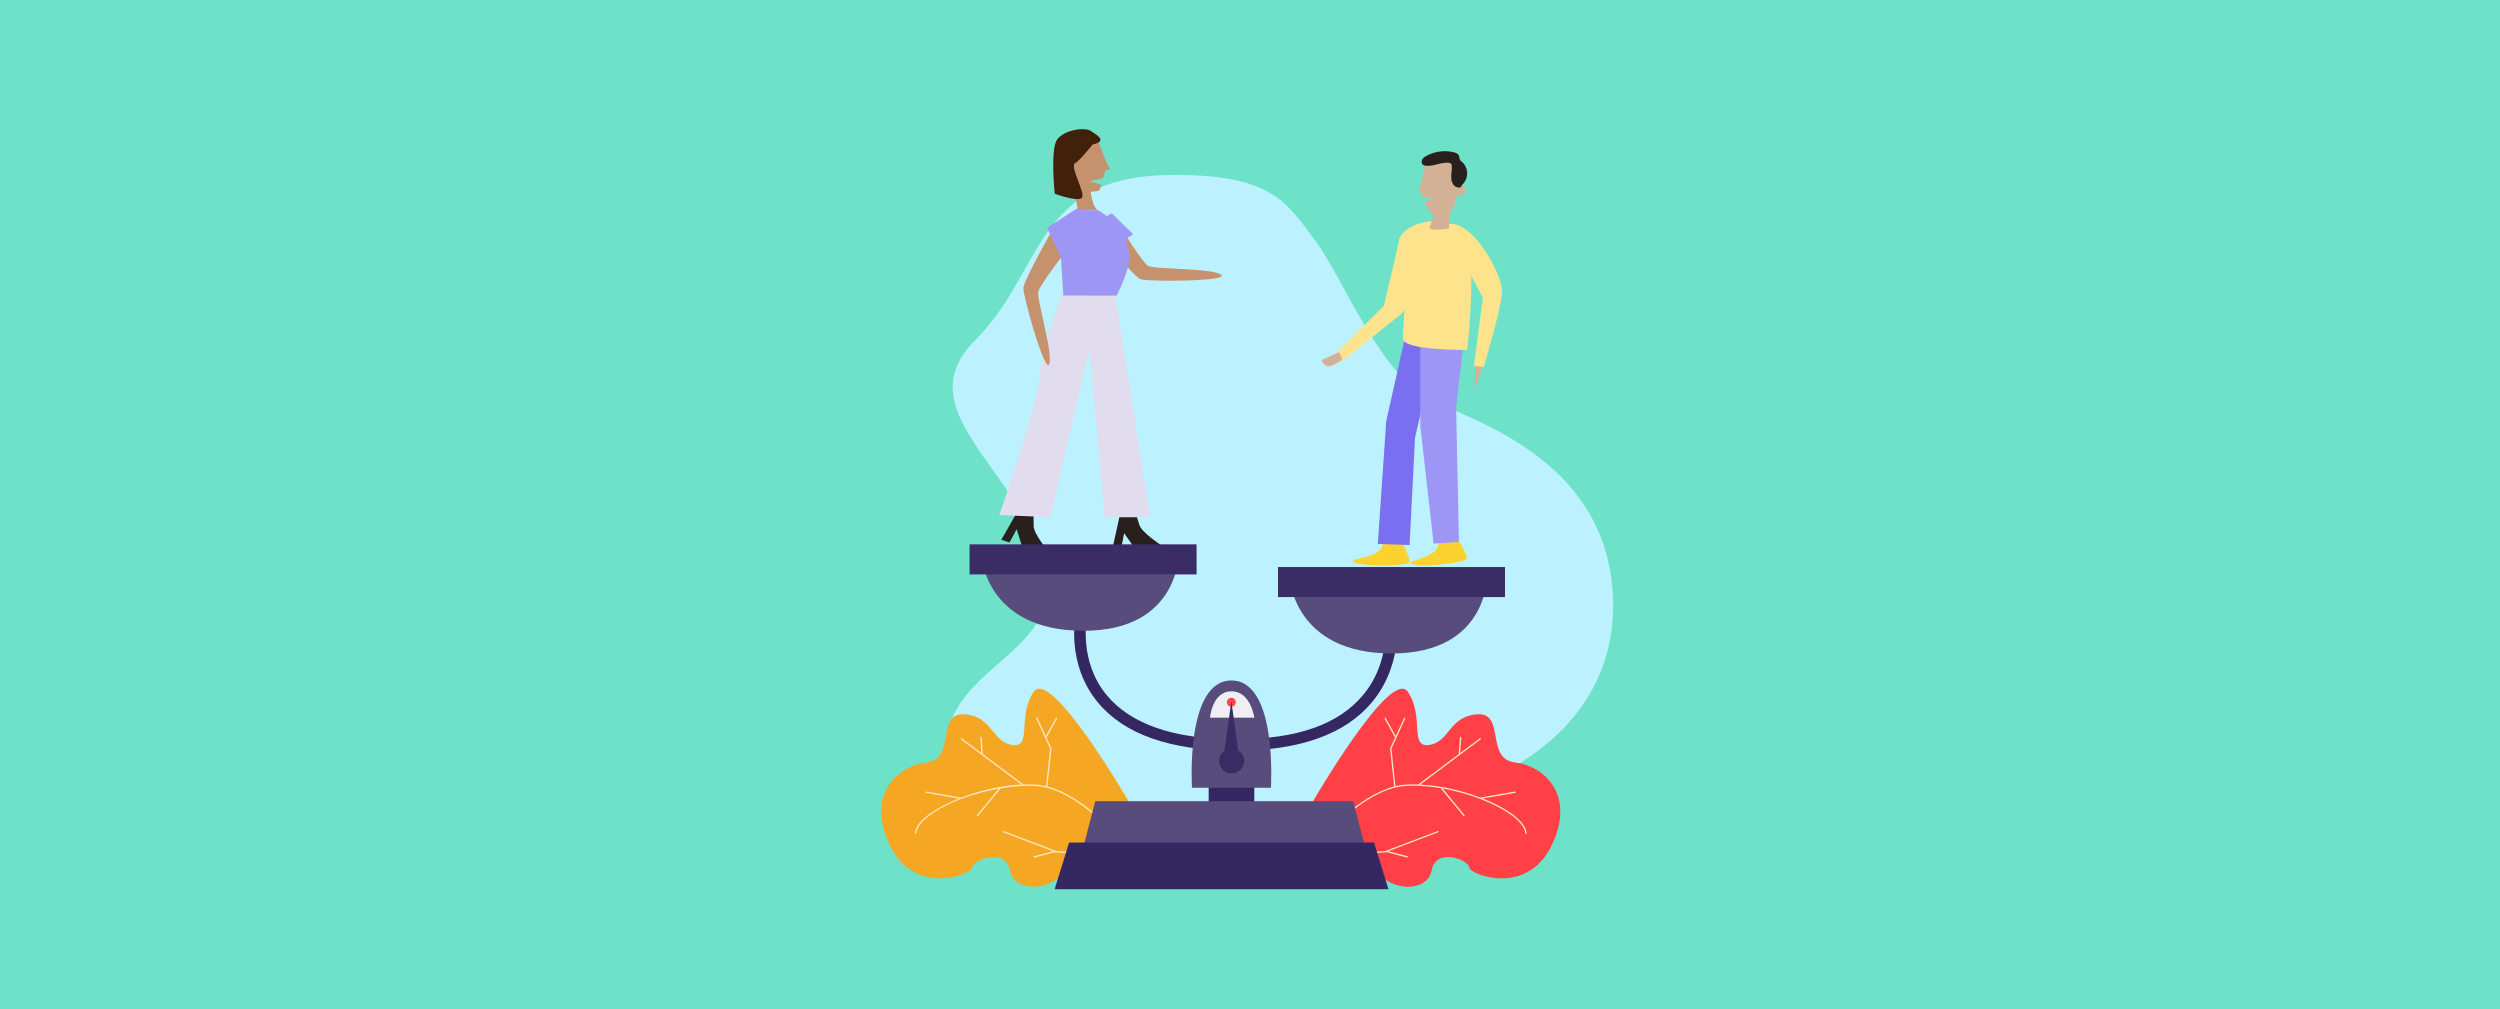 <?xml version="1.0" encoding="UTF-8"?>
<svg id="Capa_1" data-name="Capa 1" xmlns="http://www.w3.org/2000/svg" viewBox="0 0 1090 440">
  <defs>
    <style>
      .cls-1 {
        fill: #7a6ff0;
      }

      .cls-1, .cls-2, .cls-3, .cls-4, .cls-5, .cls-6, .cls-7, .cls-8, .cls-9, .cls-10, .cls-11, .cls-12, .cls-13, .cls-14, .cls-15, .cls-16, .cls-17, .cls-18, .cls-19, .cls-20 {
        stroke-width: 0px;
      }

      .cls-2 {
        fill: #29201d;
      }

      .cls-3 {
        fill: #6de2c9;
      }

      .cls-4 {
        fill: #3a2c65;
      }

      .cls-5 {
        fill: #352862;
      }

      .cls-6 {
        fill: #392b64;
      }

      .cls-7 {
        fill: #574c7c;
      }

      .cls-8 {
        fill: #42210b;
      }

      .cls-9 {
        fill: #c6916d;
      }

      .cls-10 {
        fill: #e1dcee;
      }

      .cls-11 {
        fill: #d3b196;
      }

      .cls-12 {
        fill: #bcf2ff;
      }

      .cls-13 {
        fill: #9e96f4;
      }

      .cls-14 {
        fill: #fce8c5;
      }

      .cls-15 {
        fill: #fde48c;
      }

      .cls-16 {
        fill: #f5a623;
      }

      .cls-17 {
        fill: #efeef3;
      }

      .cls-18 {
        fill: #ff4147;
      }

      .cls-19 {
        fill: #fcd231;
      }

      .cls-20 {
        fill: #ff494e;
      }
    </style>
  </defs>
  <rect class="cls-3" width="1090" height="440"/>
  <g>
    <path class="cls-12" d="m509.24,76.31c45.49-.67,51.63,12.02,64.01,28.33s28.69,60.09,51.87,70.39c23.18,10.3,75.54,28.33,78.11,84.98,2.58,56.65-49.71,96.14-143.31,97-93.6.86-147.21,7.73-147.45-30.04-.23-37.77,54.7-42.06,42.69-82.41s-60.09-66.1-30.05-96.14c30.05-30.04,25.75-71.25,84.12-72.1Z"/>
    <g>
      <path class="cls-16" d="m493.52,370.46c-8.33-3.52-25.03-3.29-27.66,5.56-3.82,12.75-23.53,14.07-25.51,3.55-2-10.51-16.4-4.39-16.4-1.4s-24.85,12.9-35.78-9.23c-10.93-22.16,2.96-35,15.89-36.53,12.93-1.55,3.97-21.83,16.4-20.97,12.42.87,11.92,12.07,20.88,13.35,8.93,1.31,1.97-12.22,9.35-23.15,7.35-10.93,41.33,47.7,41.33,47.7,0,0,.24,12.57,1.49,21.12Z"/>
      <g>
        <path class="cls-14" d="m499.13,378.46c-.06-.09-6.32-8.9-15.27-17.74-5.26-5.19-10.42-9.38-15.31-12.45-4.15-2.6-8.13-4.39-11.88-5.37l1.78-16.6-2.18-4.73,4.59-8.25c.08-.14.03-.31-.11-.39-.14-.08-.31-.03-.39.11l-4.39,7.88-3.62-7.86c-.07-.14-.24-.21-.38-.14-.14.07-.21.24-.14.38l6.02,13.09-1.76,16.37c-1.61-.38-3.17-.62-4.69-.7-1.67-.09-3.41-.1-5.19-.03l-17.7-13.25-.53-7.24c-.01-.16-.15-.28-.31-.26-.16.01-.28.15-.26.31l.49,6.75-8.62-6.45c-.13-.09-.31-.07-.4.06-.09.13-.07.31.06.4l26.37,19.73c-6.89.34-14.42,1.74-21.78,4.11-1.53.49-3.01,1.01-4.45,1.56l-15.12-2.63c-.16-.03-.3.08-.33.23-.03.16.08.3.23.33l14.19,2.47c-6.53,2.59-11.98,5.7-15.38,8.85-2.44,2.26-3.71,4.42-3.75,6.41,0,.16.12.29.28.29h0c.15,0,.28-.12.29-.28.05-1.8,1.28-3.88,3.57-6,3.9-3.61,9.61-6.69,16-9.1.02,0,.03,0,.05,0,.08,0,.16-.04.21-.1,5.16-1.92,10.74-3.4,16.14-4.36l-9.49,11.53c-.1.12-.08.3.04.4.05.04.12.07.18.07.08,0,.16-.04.22-.1l9.91-12.04c5.43-.91,10.64-1.3,15.04-1.07,5.13.26,10.8,2.32,16.86,6.12,4.86,3.04,9.98,7.21,15.21,12.37,8.92,8.8,15.15,17.58,15.21,17.66.06.08.14.12.23.12.06,0,.11-.02.16-.05.13-.09.16-.27.07-.4Z"/>
        <path class="cls-14" d="m474.42,372.19c-3.53-.33-10.89-.99-13.83-1.11l-22.99-8.74c-.15-.06-.31.02-.37.17-.06.15.02.31.17.37l21.77,8.28c-.99.3-5.35,1.43-8.29,2.17-.15.04-.25.19-.21.35.03.13.15.22.28.22.02,0,.05,0,.07,0,.81-.21,7.89-2.01,8.53-2.25.11-.02.44-.01.94.01,0,0,0,0,.01,0,0,0,0,0,0,0,2.5.12,9.19.69,13.85,1.12.15.02.3-.1.31-.26.01-.16-.1-.3-.26-.31Z"/>
      </g>
    </g>
    <g>
      <path class="cls-18" d="m571,370.46c8.33-3.52,25.03-3.29,27.66,5.56,3.82,12.75,23.53,14.07,25.51,3.55,2-10.51,16.4-4.39,16.4-1.4,0,2.99,24.85,12.9,35.78-9.23,10.93-22.16-2.96-35-15.89-36.53-12.93-1.55-3.97-21.83-16.4-20.97-12.42.87-11.92,12.07-20.88,13.35-8.93,1.31-1.97-12.22-9.35-23.15-7.35-10.93-41.33,47.7-41.33,47.7,0,0-.24,12.57-1.49,21.12Z"/>
      <path class="cls-18" d="m565.62,378.63s24.8-35.1,47.5-36.27c22.7-1.17,51.95,11.7,52.18,21.06"/>
      <line class="cls-18" x1="660.59" y1="345.4" x2="645.4" y2="348.04"/>
      <line class="cls-18" x1="638.31" y1="355.58" x2="628.26" y2="343.37"/>
      <polyline class="cls-18" points="612.42 313.19 606.36 326.36 608.16 343.12"/>
      <line class="cls-18" x1="603.91" y1="313.19" x2="608.57" y2="321.57"/>
      <path class="cls-18" d="m613.56,373.6s-8.02-2.04-8.51-2.25-14.92,1.12-14.92,1.12"/>
      <line class="cls-18" x1="627.01" y1="362.6" x2="604.01" y2="371.35"/>
      <line class="cls-18" x1="645.4" y1="322.12" x2="618.39" y2="342.33"/>
      <g>
        <line class="cls-18" x1="636.81" y1="321.57" x2="636.27" y2="328.94"/>
        <g>
          <path class="cls-14" d="m661.84,357c-3.4-3.15-8.85-6.27-15.38-8.85l14.19-2.47c.16-.03.26-.18.23-.33-.03-.16-.18-.26-.33-.23l-15.12,2.63c-1.44-.55-2.93-1.07-4.45-1.56-7.35-2.37-14.88-3.77-21.77-4.11l26.37-19.73c.13-.09.15-.27.06-.4-.09-.13-.27-.15-.4-.06l-8.62,6.45.49-6.75c.01-.16-.11-.29-.26-.31-.15-.01-.29.11-.31.26l-.53,7.24-17.7,13.25c-1.78-.06-3.52-.05-5.19.03-1.52.08-3.09.32-4.69.7l-1.76-16.37,6.02-13.09c.07-.14,0-.31-.14-.38-.14-.07-.31,0-.38.14l-3.62,7.86-4.39-7.88c-.08-.14-.25-.19-.39-.11-.14.08-.19.25-.11.39l4.59,8.25-2.18,4.73,1.78,16.6c-3.76.97-7.73,2.77-11.88,5.37-4.9,3.07-10.05,7.26-15.31,12.45-8.95,8.84-15.21,17.65-15.27,17.74-.09.13-.06.31.07.4.05.04.11.05.16.05.09,0,.18-.04.23-.12.06-.09,6.29-8.86,15.21-17.66,5.23-5.16,10.35-9.33,15.21-12.37,6.06-3.79,11.73-5.85,16.86-6.12,1.72-.09,3.47-.1,5.25-.03,0,0,0,0,0,0,0,0,0,0,0,0,3.2.12,6.47.47,9.72,1.02l9.98,12.13c.06.07.14.1.22.1.06,0,.13-.02.18-.07.12-.1.14-.28.04-.4l-9.55-11.62c13.52,2.42,26.48,8.09,32.47,13.64,2.29,2.12,3.53,4.2,3.57,6,0,.16.14.28.29.28.16,0,.28-.14.28-.29-.05-1.99-1.31-4.15-3.75-6.41Z"/>
          <path class="cls-14" d="m626.91,362.33l-22.99,8.74c-2.94.13-10.3.79-13.83,1.11-.16.01-.27.15-.26.31.01.16.15.28.31.26,4.66-.43,11.34-1,13.85-1.13,0,0,0,0,.01,0,0,0,.01,0,.02,0,.49-.02.82-.03.93-.01.65.24,7.72,2.05,8.53,2.25.02,0,.05,0,.07,0,.13,0,.24-.09.28-.22.04-.15-.05-.31-.21-.35-2.94-.75-7.3-1.88-8.29-2.17l21.77-8.28c.15-.06.22-.22.17-.37-.06-.15-.22-.22-.37-.17Z"/>
        </g>
      </g>
    </g>
    <g>
      <path class="cls-19" d="m609.71,233.4s5.78,9.99,4.73,11.79c-1.05,1.8-21.81,1.87-24.35-.22-2.54-2.09,15.66-.89,12.33-10.5"/>
      <polygon class="cls-1" points="613.24 144.14 604.41 183.53 600.73 237.15 614.57 237.63 616.96 190.8 627.72 144.06 613.24 144.14"/>
      <path class="cls-11" d="m646.26,159.39s-1.52,6.78-2.68,8.73c-1.17,1.95-.11-10.64-.11-10.64"/>
      <path class="cls-15" d="m609.96,104.76c-.71,4.11-6.61,28.61-6.61,28.61l-21.24,21.14,3,3.02,26.46-21.13s20.68-40.14,13.65-39.97c-7.76.18-14.56,4.23-15.27,8.34Z"/>
      <path class="cls-19" d="m633.63,232.39s6.74,9.37,5.87,11.26c-.87,1.9-21.52,4.02-24.25,2.19-2.74-1.83,15.49-2.44,11.23-11.67"/>
      <polygon class="cls-13" points="619.22 141.69 619.26 185.9 625.06 237.01 636.1 236.3 634.87 177.61 638.75 143.97 619.22 141.69"/>
      <path class="cls-11" d="m639.04,83.22c-.35-3.19-2.28-1.94-3.21-2.12-.49-.1-1.27-3.3-1.89-6.31-.61-2.95-1.41-6.38-4.57-6.11l-2.76.08c-3.14.27-5.61,3.8-6.22,6.72-.23,1.07-.2,3.05-.52,3.9-.59,1.57-1.12,2.79-1.47,3.56-.16.34.07.7.43.8.48.12,1.07.6,1.49,2.02.05.17.1.35.16.53,1.12-.09,2.76-.21,4.58-.32-.11.01-2.38,1.33-3.99,2.13,1.06,2.92,3.01,6.48,7.23,6.64,5.47.21,6.92-9.51,6.92-9.51,0,0,4.08.22,3.83-2Z"/>
      <path class="cls-15" d="m640.67,102.2s-19.05-5.98-22.69-4.24c-3.25,1.55-6.52,44.66-6.25,49.79.27,5.13,27.96,4.83,27.96,4.83,0,0,3.4-27.9.98-50.38Z"/>
      <path class="cls-15" d="m632.28,102.92l14.24,26.88-3.87,29.71,4.22.55s7.78-25.53,8-32.9c.23-7.37-11.69-28.73-21.47-29.53s-1.12,5.29-1.12,5.29Z"/>
      <path class="cls-11" d="m585.31,156.79s-4.64,3.36-6.53,2.87c-1.89-.49-2.53-2.69-2.53-2.69l7.56-3.42"/>
      <path class="cls-2" d="m637.02,81.57c-1.25.57-2.8-.17-3.53-1.33-.73-1.16-.81-2.62-.72-3.99.09-1.37.34-2.75.18-4.11-.03-.25-.08-.51-.23-.71-.24-.32-.67-.41-1.06-.45-3.4-.35-6.73,1.73-10.11,1.27-.41-.06-.84-.16-1.16-.42-.66-.53-.69-1.58-.28-2.31s1.16-1.22,1.9-1.62c3.54-1.9,7.78-2.46,11.7-1.56,1,.23,2.11.67,2.44,1.64.18.51.1,1.08.33,1.57.2.43.6.73.96,1.05,1.41,1.26,2.25,3.14,2.24,5.03s-.85,3.77-2.27,5.02"/>
      <path class="cls-11" d="m632.28,91.1l-.54,8.54s-9.17,1.43-8.41-.53c1.36-3.54,2.34-7.53,2.34-7.53l6.61-.48Z"/>
    </g>
    <g>
      <path class="cls-2" d="m443.96,222.4l-7.38,12.94,3.57,1.19,3.11-5.78,2.51,7.92,11.32,1.79s-6.33-7.58-6.41-11.05c-.08-3.46-.06-7.54-.06-7.54l-6.67.51Z"/>
      <path class="cls-2" d="m488.31,224.28l-3.21,14.55,3.77.08,1.26-6.44,4.74,6.82,11.34-1.64s-8.29-5.37-9.39-8.65c-1.1-3.28-2.29-7.18-2.29-7.18l-6.21,2.46Z"/>
      <path class="cls-10" d="m463.64,127.18s-9.92,24.71-10.17,35.87-17.79,61.53-17.79,61.53l22.34.91s14.61-64.11,16.82-72.24c.64.6,6.73,72.29,6.73,72.29l19.83-.04-15.74-101.12-22.01,2.79Z"/>
      <path class="cls-9" d="m480.7,103.39s13.56,17.33,16.67,18.37c3.11,1.04,34.01.99,35.4-1.41-.88-3.63-29.92-2.7-32.34-4.5-2.42-1.8-11.29-15.42-11.64-17.27-.35-1.85-8.09,4.81-8.09,4.81Z"/>
      <path class="cls-9" d="m475.35,81.21s.34,9.34,3.64,10.55l-9.11-.34-1.95-11.6,7.42,1.39Z"/>
      <path class="cls-9" d="m465.36,63.27c3.34-.9,11.25-4,13.87-.75,0,0,1.7,4.36,2.61,6.92.91,2.55,2.26,4.28,2.26,4.28l-2.06.35-1.06,3.56-5.91,1.35,5.06,1.5-.77,2.59s-5.85,1.6-10.77-.63c-4.92-2.23-6.56-18.27-3.22-19.17Z"/>
      <path class="cls-13" d="m469.88,91.43s-6.86,2.46-7.58,6.12c-.71,3.65,1.34,31.29,1.34,31.29l23.19.06s6.7-12.88,5.5-18.28c-1.2-5.39-.33-10.61-13.33-18.85l-9.11-.34Z"/>
      <path class="cls-9" d="m458.72,100.38s-12.35,21.88-12.52,25.15c-.17,3.28,8.12,33.04,10.8,33.74,3.27-1.82-5.38-29.56-4.29-32.37s11.42-17.25,13.11-18.08-7.1-8.44-7.1-8.44Z"/>
      <polygon class="cls-13" points="456.5 99.33 463.21 113.63 475.7 104.43 469.8 90.78 456.5 99.33"/>
      <polygon class="cls-13" points="484.76 93.05 494.09 102.14 480.12 111.15 472.58 99.31 484.76 93.05"/>
      <path class="cls-8" d="m476.34,63.03s-5.2,6.68-7.63,8.15c-2.43,1.47,4.77,13.17,2.98,15.08-1.8,1.92-11.83-1.78-11.83-1.78,0,0-1.98-19.25.98-23.53,2.96-4.28,12-5.72,14.85-3.8,2.85,1.92,7.27,4.41.66,5.87Z"/>
    </g>
    <g>
      <path class="cls-5" d="m538.8,327.3c-28.48,0-48.77-7.14-60.29-21.23-13.54-16.55-9.72-36.38-9.55-37.21l4.89.98c-.03.18-3.49,18.43,8.57,33.12,10.54,12.84,29.51,19.35,56.39,19.35s44.99-6.55,55.66-19.48c12.97-15.71,9.32-35.62,9.28-35.82l4.9-.94c.18.91,4.12,22.44-10.34,39.94-11.66,14.12-31.68,21.29-59.5,21.29Z"/>
      <rect class="cls-5" x="526.98" y="340.2" width="19.89" height="18.02"/>
      <polygon class="cls-7" points="589.97 349.32 535.15 349.32 532.39 349.32 477.56 349.32 472.22 369.68 532.39 369.68 535.15 369.68 595.31 369.68 589.97 349.32"/>
      <polygon class="cls-5" points="599.07 367.34 534.23 367.34 530.97 367.34 466.14 367.34 459.82 387.7 530.97 387.7 534.23 387.7 605.38 387.7 599.07 367.34"/>
      <path class="cls-7" d="m554.12,343.46h-34.41s-3.04-46.77,17.2-46.77,17.2,46.77,17.2,46.77Z"/>
      <path class="cls-17" d="m546.87,312.91h-19.31s.91-11.5,9.36-11.5,9.95,11.5,9.95,11.5Z"/>
      <circle class="cls-20" cx="536.87" cy="306.15" r="1.93"/>
      <path class="cls-6" d="m539.86,327.17l-2.99-21.46-3.02,21.65c-1.38,1-2.34,2.54-2.34,4.37,0,3.03,2.46,5.48,5.48,5.48s5.48-2.46,5.48-5.48c0-1.96-1.08-3.59-2.62-4.56Z"/>
      <g>
        <path class="cls-7" d="m562.34,252.19s1.87,32.72,44.46,32.72,41.65-34.63,41.65-34.63l-86.11,1.92Z"/>
        <rect class="cls-4" x="557.2" y="247.23" width="98.98" height="13.1"/>
      </g>
      <g>
        <path class="cls-7" d="m427.88,242.3s1.87,32.72,44.46,32.72,41.65-34.63,41.65-34.63l-86.11,1.92Z"/>
        <rect class="cls-4" x="422.73" y="237.34" width="98.98" height="13.1"/>
      </g>
    </g>
  </g>
</svg>